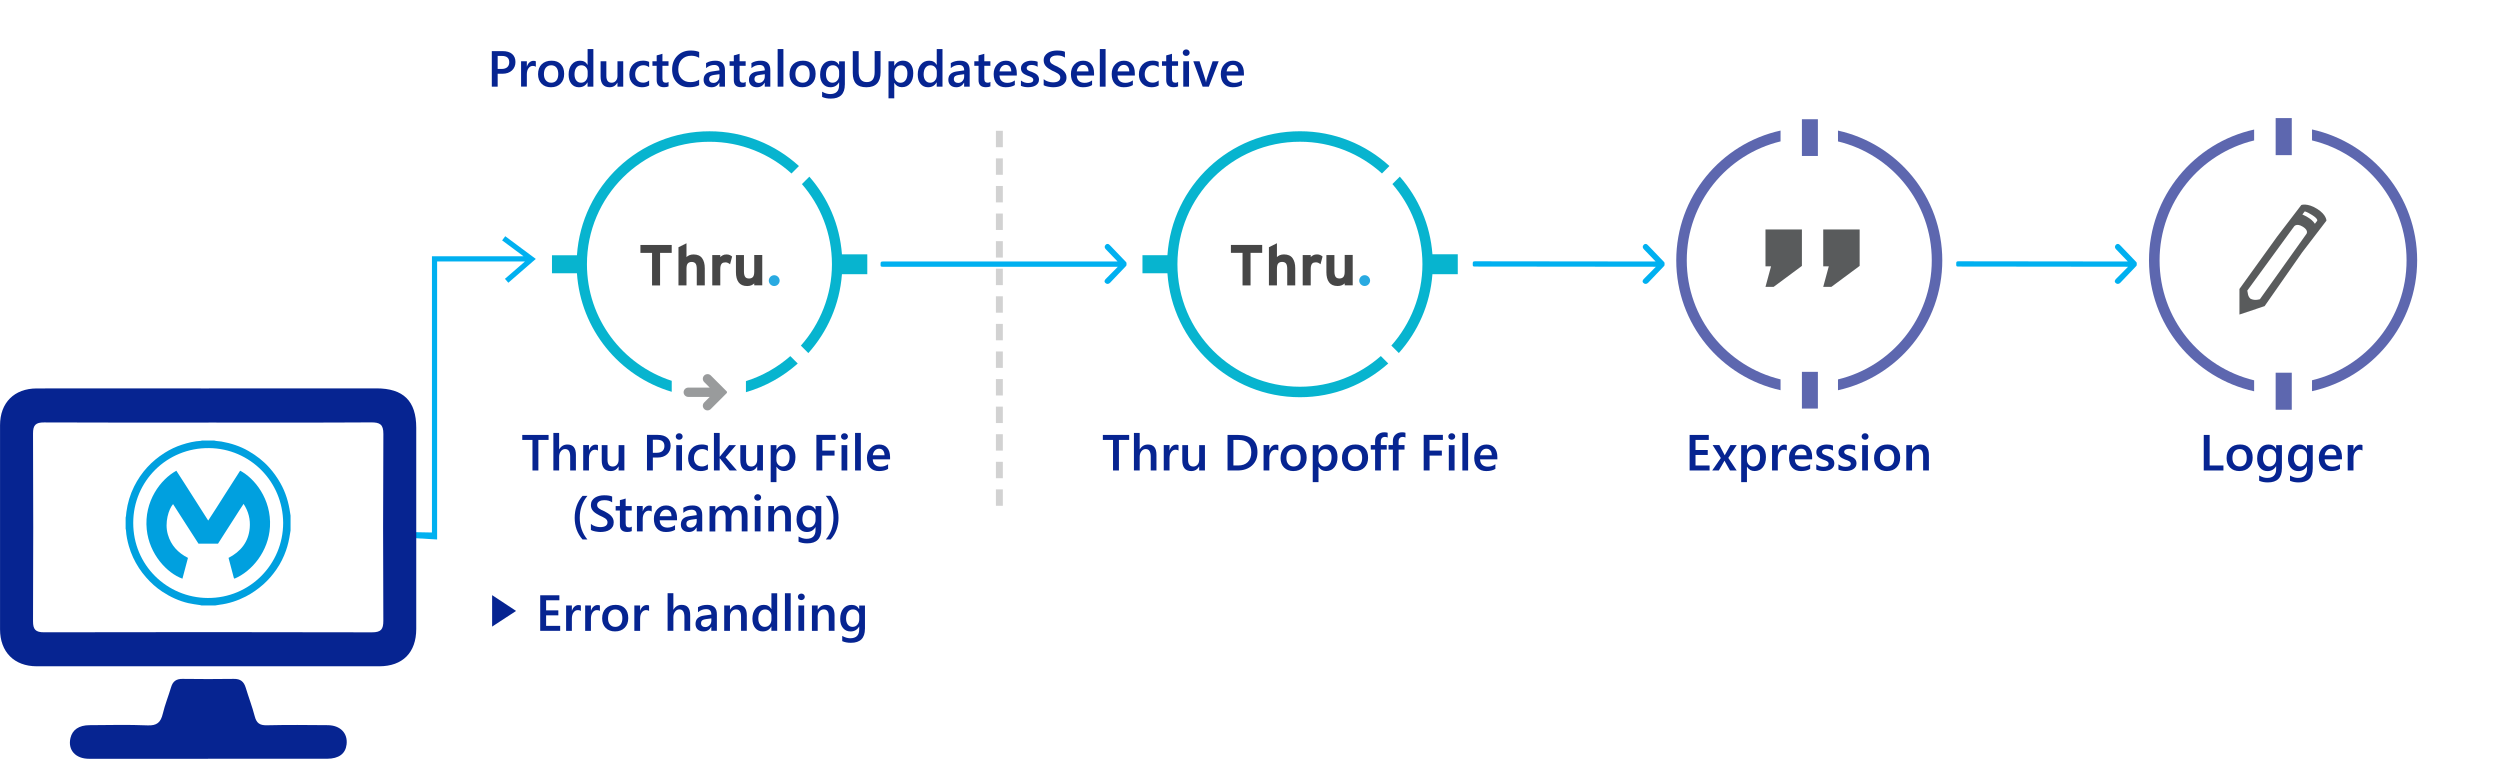 <?xml version="1.0" encoding="UTF-8"?><svg id="b" xmlns="http://www.w3.org/2000/svg" xmlns:xlink="http://www.w3.org/1999/xlink" viewBox="0 0 720 218.53"><defs><style>.n{fill:#999b9c;}.o{fill-rule:evenodd;}.o,.p{fill:#062491;}.q{fill:#5d67af;}.r,.s{fill:#fff;}.t{fill:none;}.u{fill:#29aae1;}.v{fill:#00a0df;}.s{filter:url(#e);}.w{fill:#464646;}.x{clip-path:url(#d);}.y{fill:#07b4cf;}.z{fill:#595b5c;}.aa{fill:#d2d2d2;}.ab{fill:#00b0f0;}</style><clipPath id="d"><rect class="t" x="129.33" y="0" width="590.67" height="202.98" rx="12.5" ry="12.5"/></clipPath><filter id="e" x="124.74" y="-4.98" width="598" height="210" filterUnits="userSpaceOnUse"><feOffset dx="2" dy="2"/><feGaussianBlur result="f" stdDeviation="3"/><feFlood flood-color="#000" flood-opacity=".3"/><feComposite in2="f" operator="in"/><feComposite in="SourceGraphic"/></filter></defs><g id="c"><g class="x"><rect class="s" x="132.33" y="3" width="578.67" height="190.98" rx="12" ry="12"/></g><polygon class="ab" points="145.51 68.03 144.61 69.23 150.78 73.81 124.4 73.81 124.4 153.36 111.98 153.12 111.47 154.53 125.89 155.37 125.89 75.31 151.17 75.31 145.42 80.3 146.4 81.43 154.31 74.57 145.51 68.03"/><path class="p" d="M59.91,218.53c-11.42,0-22.85.02-34.27,0-3.91,0-6.15-2.55-5.35-5.97.55-2.38,2.43-3.69,5.49-3.71,5.57-.03,11.15-.18,16.71.06,2.71.12,3.8-.87,4.39-3.34.62-2.61,1.64-5.12,2.41-7.7.5-1.68,1.52-2.37,3.28-2.35,4.92.06,9.85.08,14.77,0,1.92-.03,2.9.79,3.43,2.54.83,2.75,1.87,5.44,2.59,8.22.5,1.94,1.42,2.65,3.48,2.6,5.85-.14,11.7-.09,17.55-.03,3.64.04,5.8,2.32,5.43,5.53-.31,2.69-2.23,4.13-5.63,4.14-11.42.01-22.85,0-34.27,0h0Z"/><path class="p" d="M60.2,111.85c16.07,0,32.13,0,48.2,0,7.8,0,11.48,3.64,11.48,11.34,0,19.32,0,38.63,0,57.95,0,6.79-3.9,10.75-10.67,10.75-32.87.02-65.75.02-98.62,0-6.51,0-10.57-4.13-10.58-10.63-.01-19.59-.01-39.19,0-58.78,0-6.5,4.08-10.6,10.6-10.61,16.53-.03,33.06,0,49.59,0Z"/><path class="r" d="M60.05,121.7c-15.78,0-31.56.04-47.34-.04-2.44-.01-3.21.77-3.2,3.2.08,18.01.08,36.02,0,54.03-.01,2.41.73,3.22,3.19,3.21,31.47-.07,62.94-.07,94.41.01,2.62,0,3.3-.83,3.29-3.35-.09-17.92-.1-35.83.01-53.75.02-2.81-1-3.37-3.56-3.36-15.59.1-31.19.05-46.79.05h0Z"/><path class="v" d="M58.16,126.88h3.56c.17.04.34.09.51.11.51.06,1.02.09,1.53.17,2.76.49,5.4,1.33,7.84,2.75,2.24,1.3,4.26,2.85,5.98,4.79,1.22,1.36,2.26,2.84,3.16,4.42,1.52,2.67,2.38,5.54,2.81,8.56.04.27.09.54.13.81v4.28c-.05.29-.09.58-.14.86-.25,1.68-.61,3.34-1.18,4.95-.67,1.9-1.56,3.68-2.69,5.33-1.11,1.61-2.37,3.1-3.85,4.41-1.54,1.35-3.19,2.52-5.01,3.46-2.39,1.23-4.91,2.06-7.59,2.39-.43.05-.85.14-1.27.21h-3.92c-.13-.04-.26-.08-.39-.11-1.13-.18-2.28-.3-3.39-.56-2.71-.63-5.19-1.78-7.51-3.31-1.75-1.15-3.29-2.54-4.66-4.11-.74-.85-1.44-1.74-2.05-2.68-1.28-1.97-2.28-4.07-2.92-6.34-.42-1.49-.74-2.99-.83-4.54,0-.15-.07-.3-.1-.45v-3.21c.04-.15.09-.3.1-.45.05-.39.06-.79.12-1.18.35-2.57,1.07-5.02,2.23-7.34,2.03-4.06,4.98-7.29,8.82-9.7,1.55-.97,3.18-1.76,4.92-2.32,1.79-.58,3.61-1.02,5.5-1.12.09,0,.18-.06.27-.1"/><path class="r" d="M81.55,150.62c-.06-11.91-9.51-21.44-21.32-21.57-12.21-.13-21.84,9.55-21.86,21.51-.03,12.18,9.69,21.59,21.47,21.66,12.1.07,21.69-9.69,21.71-21.6"/><path class="v" d="M50.78,135.56c1.55,2.35,3.04,4.74,4.57,7.12,1.53,2.38,3.04,4.77,4.61,7.24,1.62-2.43,3.11-4.84,4.64-7.23,1.52-2.38,3.04-4.76,4.56-7.13,4.07,2.12,9.05,8.12,8.59,16.17-.4,6.99-5.14,12.8-10.23,14.93-.06-.08-.16-.17-.19-.27-.51-1.89-1-3.78-1.51-5.72,3.51-1.82,5.74-4.57,6.1-8.59.22-2.46-.33-4.78-1.77-6.96-.9,1.32-1.68,2.6-2.49,3.85-.81,1.27-1.62,2.53-2.44,3.8-.81,1.26-1.62,2.53-2.43,3.8h-5.63c-2.46-3.75-4.85-7.59-7.32-11.39-1.25,1.43-2.5,5.3-1.5,8.76.9,3.12,2.91,5.27,5.79,6.73-.54,2.03-1.06,4.01-1.59,5.99-4.4-1.57-9.56-7.01-10.28-14.19-.82-8.08,3.99-14.43,8.51-16.89"/><path class="p" d="M143.33,21.25v3.71h-1.69v-10.24h3.11c1.18,0,2.09.27,2.73.82s.97,1.32.97,2.31-.34,1.81-1.01,2.44-1.59.95-2.74.95h-1.36ZM143.33,16.12v3.74h1.1c.73,0,1.28-.17,1.66-.51.38-.34.57-.81.57-1.43,0-1.2-.7-1.81-2.1-1.81h-1.24Z"/><path class="p" d="M154.31,19.22c-.2-.16-.49-.24-.86-.24-.49,0-.9.22-1.23.66s-.49,1.04-.49,1.81v3.5h-1.66v-7.31h1.66v1.51h.03c.16-.51.41-.91.75-1.2s.71-.43,1.13-.43c.3,0,.53.05.68.14v1.57Z"/><path class="p" d="M158.67,25.13c-1.13,0-2.03-.34-2.7-1.02s-1.01-1.59-1.01-2.72c0-1.23.35-2.19,1.05-2.88.7-.69,1.65-1.03,2.84-1.03s2.03.34,2.67,1.01c.64.67.96,1.6.96,2.79s-.34,2.1-1.03,2.8c-.69.7-1.61,1.05-2.77,1.05ZM158.75,18.8c-.65,0-1.16.23-1.54.68-.38.45-.56,1.08-.56,1.87s.19,1.37.57,1.81c.38.44.89.66,1.53.66s1.15-.22,1.5-.65.53-1.05.53-1.85-.18-1.43-.53-1.86-.85-.66-1.5-.66Z"/><path class="p" d="M170.88,24.96h-1.66v-1.24h-.03c-.53.94-1.35,1.41-2.46,1.41-.9,0-1.62-.33-2.16-.98-.54-.65-.81-1.55-.81-2.67,0-1.21.3-2.18.9-2.91.6-.73,1.39-1.09,2.39-1.09s1.7.39,2.15,1.19h.03v-4.53h1.66v10.83ZM169.25,21.62v-.96c0-.52-.17-.96-.51-1.32-.34-.36-.77-.54-1.29-.54-.62,0-1.11.23-1.46.69s-.53,1.1-.53,1.92c0,.74.17,1.33.51,1.76.34.43.8.65,1.37.65s1.03-.21,1.38-.62.53-.94.53-1.57Z"/><path class="p" d="M179.49,24.96h-1.66v-1.16h-.03c-.48.89-1.23,1.33-2.24,1.33-1.73,0-2.59-1.04-2.59-3.11v-4.37h1.66v4.2c0,1.31.51,1.97,1.52,1.97.49,0,.89-.18,1.21-.54.32-.36.47-.84.47-1.42v-4.21h1.66v7.31Z"/><path class="p" d="M186.96,24.62c-.59.34-1.28.51-2.08.51-1.09,0-1.96-.34-2.63-1.02-.67-.68-1-1.56-1-2.64,0-1.2.36-2.17,1.07-2.9s1.68-1.1,2.87-1.1c.67,0,1.25.12,1.76.35v1.54c-.51-.38-1.05-.57-1.63-.57-.7,0-1.27.24-1.72.71-.45.47-.67,1.09-.67,1.86s.21,1.36.63,1.79c.42.44.99.66,1.7.66.6,0,1.16-.21,1.69-.63v1.44Z"/><path class="p" d="M192.53,24.88c-.32.16-.75.24-1.28.24-1.42,0-2.13-.68-2.13-2.04v-4.13h-1.22v-1.3h1.22v-1.69l1.66-.47v2.16h1.75v1.3h-1.75v3.66c0,.43.08.74.24.93.16.19.42.28.79.28.28,0,.52-.08.73-.24v1.31Z"/><path class="p" d="M201.36,24.53c-.77.4-1.73.6-2.88.6-1.49,0-2.68-.47-3.57-1.41-.9-.94-1.34-2.17-1.34-3.69,0-1.64.5-2.96,1.51-3.97,1.01-1.01,2.28-1.51,3.82-1.51.99,0,1.81.14,2.46.42v1.69c-.69-.41-1.45-.61-2.29-.61-1.11,0-2.01.36-2.7,1.06-.69.71-1.03,1.66-1.03,2.84s.32,2.03.96,2.7c.64.67,1.49,1,2.54,1,.97,0,1.8-.23,2.51-.69v1.57Z"/><path class="p" d="M208.8,24.96h-1.61v-1.14h-.03c-.5.88-1.24,1.31-2.22,1.31-.72,0-1.28-.2-1.69-.59-.41-.39-.61-.91-.61-1.55,0-1.38.8-2.18,2.39-2.41l2.17-.31c0-1.04-.5-1.56-1.49-1.56-.87,0-1.66.3-2.36.9v-1.45c.77-.46,1.66-.68,2.67-.68,1.85,0,2.77.91,2.77,2.73v4.76ZM207.2,21.37l-1.54.21c-.48.06-.83.18-1.07.35-.24.17-.36.47-.36.89,0,.31.11.56.33.76.22.2.52.3.89.3.5,0,.92-.18,1.25-.53.33-.35.5-.8.5-1.34v-.64Z"/><path class="p" d="M214.75,24.88c-.32.16-.75.24-1.28.24-1.42,0-2.13-.68-2.13-2.04v-4.13h-1.22v-1.3h1.22v-1.69l1.66-.47v2.16h1.75v1.3h-1.75v3.66c0,.43.08.74.24.93s.42.28.79.28c.28,0,.52-.08.73-.24v1.31Z"/><path class="p" d="M221.86,24.96h-1.61v-1.14h-.03c-.5.88-1.24,1.31-2.22,1.31-.72,0-1.28-.2-1.69-.59-.41-.39-.61-.91-.61-1.55,0-1.38.8-2.18,2.39-2.41l2.17-.31c0-1.04-.5-1.56-1.49-1.56-.87,0-1.66.3-2.36.9v-1.45c.77-.46,1.66-.68,2.67-.68,1.85,0,2.77.91,2.77,2.73v4.76ZM220.26,21.37l-1.54.21c-.48.06-.83.18-1.07.35-.24.17-.36.47-.36.89,0,.31.11.56.33.76.22.2.52.3.89.3.5,0,.92-.18,1.25-.53.33-.35.5-.8.5-1.34v-.64Z"/><path class="p" d="M225.62,24.96h-1.66v-10.83h1.66v10.83Z"/><path class="p" d="M231.09,25.13c-1.13,0-2.03-.34-2.7-1.02-.67-.68-1.01-1.59-1.01-2.72,0-1.23.35-2.19,1.05-2.88.7-.69,1.65-1.03,2.84-1.03s2.03.34,2.67,1.01c.64.67.96,1.6.96,2.79s-.34,2.1-1.03,2.8c-.69.7-1.61,1.05-2.77,1.05ZM231.17,18.8c-.65,0-1.16.23-1.54.68-.38.45-.56,1.08-.56,1.87s.19,1.37.57,1.81.89.66,1.53.66,1.15-.22,1.5-.65c.35-.43.52-1.05.52-1.85s-.17-1.43-.52-1.86c-.35-.44-.85-.66-1.5-.66Z"/><path class="p" d="M243.31,24.37c0,2.68-1.35,4.03-4.05,4.03-.95,0-1.78-.16-2.49-.48v-1.51c.8.46,1.56.68,2.28.68,1.74,0,2.61-.85,2.61-2.56v-.8h-.03c-.55.93-1.37,1.4-2.47,1.4-.89,0-1.61-.33-2.15-.97-.55-.65-.82-1.52-.82-2.62,0-1.24.29-2.23.88-2.96s1.39-1.1,2.41-1.1c.97,0,1.68.39,2.15,1.19h.03v-1.01h1.66v6.73ZM241.67,21.61v-.95c0-.51-.17-.95-.51-1.32s-.77-.55-1.28-.55c-.63,0-1.12.23-1.47.7-.36.46-.53,1.11-.53,1.95,0,.72.17,1.29.51,1.73.34.43.79.65,1.35.65s1.03-.21,1.39-.62c.36-.41.54-.94.54-1.58Z"/><path class="p" d="M253.6,20.82c0,2.88-1.36,4.31-4.09,4.31s-3.91-1.38-3.91-4.15v-6.26h1.7v5.91c0,2.01.78,3.01,2.34,3.01s2.26-.97,2.26-2.91v-6.02h1.7v6.1Z"/><path class="p" d="M257.58,23.88h-.03v4.44h-1.66v-10.68h1.66v1.29h.03c.57-.97,1.39-1.46,2.49-1.46.93,0,1.65.33,2.17.98.52.65.78,1.53.78,2.63,0,1.22-.29,2.19-.88,2.93s-1.39,1.1-2.4,1.1c-.93,0-1.65-.41-2.16-1.23ZM257.54,21v.91c0,.53.17.99.51,1.36.34.37.77.56,1.3.56.61,0,1.1-.24,1.45-.72.35-.48.53-1.15.53-2,0-.72-.16-1.28-.49-1.69-.33-.41-.77-.61-1.32-.61-.59,0-1.06.21-1.42.63s-.54.94-.54,1.57Z"/><path class="p" d="M271.43,24.96h-1.66v-1.24h-.03c-.53.94-1.35,1.41-2.46,1.41-.9,0-1.62-.33-2.16-.98-.54-.65-.81-1.55-.81-2.67,0-1.21.3-2.18.9-2.91.6-.73,1.39-1.09,2.39-1.09s1.7.39,2.15,1.19h.03v-4.53h1.66v10.83ZM269.8,21.62v-.96c0-.52-.17-.96-.51-1.32-.34-.36-.77-.54-1.29-.54-.62,0-1.11.23-1.46.69-.36.46-.53,1.1-.53,1.92,0,.74.17,1.33.51,1.76.34.43.8.65,1.37.65s1.03-.21,1.38-.62.53-.94.53-1.57Z"/><path class="p" d="M279.28,24.96h-1.61v-1.14h-.03c-.5.88-1.24,1.31-2.22,1.31-.72,0-1.28-.2-1.69-.59-.41-.39-.61-.91-.61-1.55,0-1.38.8-2.18,2.39-2.41l2.17-.31c0-1.04-.5-1.56-1.49-1.56-.87,0-1.66.3-2.36.9v-1.45c.77-.46,1.66-.68,2.67-.68,1.85,0,2.77.91,2.77,2.73v4.76ZM277.68,21.37l-1.54.21c-.48.06-.83.18-1.07.35-.24.17-.36.47-.36.89,0,.31.11.56.33.76.22.2.52.3.89.3.5,0,.92-.18,1.25-.53.33-.35.5-.8.5-1.34v-.64Z"/><path class="p" d="M285.23,24.88c-.32.16-.75.24-1.28.24-1.42,0-2.13-.68-2.13-2.04v-4.13h-1.22v-1.3h1.22v-1.69l1.66-.47v2.16h1.75v1.3h-1.75v3.66c0,.43.08.74.24.93s.42.28.79.28c.28,0,.52-.08.73-.24v1.31Z"/><path class="p" d="M292.84,21.75h-4.98c.02.68.23,1.2.62,1.56s.94.55,1.64.55c.78,0,1.5-.23,2.15-.7v1.34c-.67.42-1.55.63-2.64.63s-1.92-.33-2.53-1c-.61-.66-.92-1.6-.92-2.8,0-1.14.34-2.07,1.01-2.78.67-.72,1.51-1.07,2.51-1.07s1.77.32,2.32.96c.55.64.82,1.54.82,2.68v.64ZM291.24,20.58c0-.6-.15-1.06-.42-1.39s-.66-.5-1.14-.5-.88.17-1.21.52-.53.8-.61,1.36h3.38Z"/><path class="p" d="M294.03,24.73v-1.54c.62.47,1.3.71,2.05.71,1,0,1.5-.3,1.5-.89,0-.17-.04-.31-.13-.43-.09-.12-.2-.22-.35-.31-.15-.09-.32-.17-.51-.24s-.42-.15-.66-.24c-.3-.12-.57-.24-.81-.38-.24-.13-.44-.28-.6-.45-.16-.17-.28-.36-.36-.57-.08-.21-.12-.46-.12-.75,0-.35.08-.66.25-.93s.39-.5.67-.68c.28-.18.6-.32.96-.41.36-.09.73-.14,1.11-.14.68,0,1.28.1,1.81.31v1.45c-.52-.35-1.11-.53-1.77-.53-.21,0-.4.02-.57.06-.17.04-.31.1-.43.18-.12.08-.21.17-.28.27s-.1.22-.1.35c0,.16.03.29.1.4s.17.21.3.29c.13.08.29.16.47.23.18.07.39.14.63.22.32.13.6.26.85.39.25.13.46.28.64.45.18.17.31.36.41.59s.14.48.14.79c0,.37-.09.7-.26.97-.17.28-.4.51-.69.69-.28.18-.62.32-.99.4s-.77.13-1.18.13c-.8,0-1.49-.13-2.08-.4Z"/><path class="p" d="M300.58,24.55v-1.75c.16.14.34.27.56.39s.45.21.69.29c.24.08.48.14.73.18.24.04.47.06.67.06.71,0,1.25-.12,1.6-.36s.53-.58.53-1.04c0-.24-.06-.45-.18-.63-.12-.18-.28-.34-.49-.49-.21-.15-.46-.29-.74-.42-.28-.14-.59-.28-.91-.43-.35-.19-.67-.37-.97-.56-.3-.19-.56-.4-.78-.63s-.4-.49-.52-.78c-.13-.29-.19-.63-.19-1.02,0-.48.11-.9.33-1.25.22-.35.5-.65.86-.88.35-.23.76-.4,1.21-.51.45-.11.91-.17,1.38-.17,1.07,0,1.85.12,2.34.36v1.68c-.58-.42-1.33-.63-2.24-.63-.25,0-.5.02-.75.07-.25.05-.47.13-.67.24s-.36.25-.48.42c-.12.17-.19.38-.19.62,0,.23.05.43.14.59s.23.32.42.46c.18.14.41.27.67.4.26.13.57.27.92.42.36.19.69.38,1.01.59.32.21.6.43.84.68.24.25.43.52.57.83.14.3.21.65.21,1.03,0,.52-.11.96-.32,1.31-.21.36-.49.65-.85.87-.35.22-.76.39-1.22.49-.46.1-.95.15-1.46.15-.17,0-.38-.01-.63-.04-.25-.03-.51-.06-.77-.11-.26-.05-.51-.11-.74-.18s-.42-.15-.56-.24Z"/><path class="p" d="M315.09,21.75h-4.98c.02.68.23,1.2.62,1.56s.94.55,1.64.55c.78,0,1.5-.23,2.15-.7v1.34c-.67.42-1.55.63-2.64.63s-1.92-.33-2.53-1c-.61-.66-.92-1.6-.92-2.8,0-1.14.34-2.07,1.01-2.78.67-.72,1.51-1.07,2.51-1.07s1.77.32,2.32.96c.55.64.82,1.54.82,2.68v.64ZM313.49,20.58c0-.6-.15-1.06-.42-1.39s-.66-.5-1.14-.5-.88.17-1.21.52-.53.8-.61,1.36h3.38Z"/><path class="p" d="M318.41,24.96h-1.66v-10.83h1.66v10.83Z"/><path class="p" d="M326.83,21.75h-4.98c.02.68.23,1.2.62,1.56s.94.55,1.64.55c.78,0,1.5-.23,2.15-.7v1.34c-.67.42-1.55.63-2.64.63s-1.92-.33-2.53-1c-.61-.66-.92-1.6-.92-2.8,0-1.14.34-2.07,1.01-2.78.67-.72,1.51-1.07,2.51-1.07s1.77.32,2.32.96c.55.64.82,1.54.82,2.68v.64ZM325.23,20.58c0-.6-.15-1.06-.42-1.39s-.66-.5-1.14-.5-.88.17-1.21.52-.53.8-.61,1.36h3.38Z"/><path class="p" d="M333.71,24.62c-.59.34-1.28.51-2.08.51-1.09,0-1.96-.34-2.63-1.02-.67-.68-1-1.56-1-2.64,0-1.2.36-2.17,1.07-2.9s1.67-1.1,2.87-1.1c.67,0,1.25.12,1.76.35v1.54c-.51-.38-1.05-.57-1.63-.57-.7,0-1.27.24-1.72.71-.45.47-.67,1.09-.67,1.86s.21,1.36.63,1.79c.42.44.99.66,1.7.66.59,0,1.16-.21,1.69-.63v1.44Z"/><path class="p" d="M339.28,24.88c-.32.16-.75.24-1.28.24-1.42,0-2.13-.68-2.13-2.04v-4.13h-1.22v-1.3h1.22v-1.69l1.66-.47v2.16h1.75v1.3h-1.75v3.66c0,.43.08.74.24.93s.42.28.79.28c.28,0,.52-.08.73-.24v1.31Z"/><path class="p" d="M341.62,16.11c-.27,0-.5-.09-.7-.26-.19-.18-.29-.4-.29-.67s.1-.5.29-.68c.19-.18.42-.27.7-.27s.52.09.71.27c.19.18.29.41.29.68,0,.26-.1.48-.29.66-.2.18-.43.27-.71.27ZM342.44,24.96h-1.66v-7.31h1.66v7.31Z"/><path class="p" d="M350.98,17.65l-2.83,7.31h-1.79l-2.69-7.31h1.8l1.62,5.11c.12.38.2.7.23.98h.02c.04-.35.11-.67.2-.96l1.7-5.14h1.74Z"/><path class="p" d="M358.25,21.75h-4.98c.02.68.23,1.2.62,1.56s.94.55,1.64.55c.78,0,1.5-.23,2.15-.7v1.34c-.67.42-1.55.63-2.64.63s-1.92-.33-2.53-1c-.61-.66-.92-1.6-.92-2.8,0-1.14.34-2.07,1.01-2.78.67-.72,1.51-1.07,2.51-1.07s1.77.32,2.32.96c.55.64.82,1.54.82,2.68v.64ZM356.65,20.58c0-.6-.15-1.06-.42-1.39s-.66-.5-1.14-.5-.88.17-1.21.52-.53.8-.61,1.36h3.38Z"/><path class="p" d="M157.99,126.7h-2.94v8.8h-1.7v-8.8h-2.94v-1.44h7.58v1.44Z"/><path class="p" d="M165.87,135.5h-1.66v-4c0-1.45-.48-2.17-1.45-2.17-.48,0-.9.21-1.23.63-.33.42-.5.96-.5,1.61v3.93h-1.66v-10.82h1.66v4.73h.03c.55-.92,1.34-1.39,2.37-1.39,1.62,0,2.43.99,2.43,2.98v4.51Z"/><path class="p" d="M172.2,129.76c-.2-.16-.49-.24-.86-.24-.49,0-.9.22-1.23.66s-.49,1.04-.49,1.81v3.5h-1.66v-7.31h1.66v1.51h.03c.16-.51.41-.92.75-1.2.34-.29.71-.43,1.13-.43.3,0,.53.04.68.14v1.57Z"/><path class="p" d="M179.82,135.5h-1.66v-1.16h-.03c-.48.89-1.23,1.33-2.24,1.33-1.73,0-2.59-1.04-2.59-3.11v-4.37h1.66v4.2c0,1.31.51,1.97,1.52,1.97.49,0,.89-.18,1.21-.54.32-.36.47-.84.47-1.42v-4.2h1.66v7.31Z"/><path class="p" d="M188.02,131.78v3.71h-1.69v-10.24h3.11c1.18,0,2.09.27,2.73.82.65.55.97,1.32.97,2.31s-.34,1.81-1.01,2.44c-.68.63-1.59.95-2.74.95h-1.36ZM188.02,126.66v3.74h1.1c.73,0,1.28-.17,1.66-.51.38-.34.57-.81.57-1.43,0-1.2-.7-1.81-2.1-1.81h-1.23Z"/><path class="p" d="M195.6,126.65c-.27,0-.5-.09-.7-.26-.19-.18-.29-.4-.29-.67s.1-.5.29-.68c.19-.18.42-.27.7-.27s.52.09.71.27c.19.18.29.41.29.68,0,.26-.1.48-.29.66-.2.18-.43.27-.71.27ZM196.42,135.5h-1.66v-7.31h1.66v7.31Z"/><path class="p" d="M203.89,135.16c-.59.34-1.28.51-2.08.51-1.09,0-1.96-.34-2.63-1.02-.67-.68-1-1.56-1-2.64,0-1.2.36-2.17,1.07-2.9s1.67-1.1,2.87-1.1c.67,0,1.25.12,1.76.35v1.54c-.51-.38-1.05-.57-1.63-.57-.7,0-1.27.24-1.72.71-.45.47-.67,1.09-.67,1.86s.21,1.35.63,1.79.99.66,1.7.66c.59,0,1.16-.21,1.69-.64v1.44Z"/><path class="p" d="M212.24,135.5h-2.1l-2.84-3.51h-.03v3.51h-1.66v-10.82h1.66v6.86h.03l2.69-3.35h1.99l-3.02,3.53,3.28,3.78Z"/><path class="p" d="M219.73,135.5h-1.66v-1.16h-.03c-.48.89-1.23,1.33-2.24,1.33-1.73,0-2.59-1.04-2.59-3.11v-4.37h1.66v4.2c0,1.31.51,1.97,1.52,1.97.49,0,.89-.18,1.21-.54s.47-.84.47-1.42v-4.2h1.66v7.31Z"/><path class="p" d="M223.65,134.42h-.03v4.44h-1.66v-10.67h1.66v1.29h.03c.57-.97,1.39-1.46,2.49-1.46.93,0,1.65.33,2.17.98.52.65.78,1.53.78,2.63,0,1.22-.29,2.19-.88,2.93s-1.39,1.1-2.4,1.1c-.93,0-1.65-.41-2.16-1.23ZM223.6,131.53v.91c0,.53.17.99.51,1.36.34.37.77.56,1.3.56.61,0,1.1-.24,1.45-.72.35-.48.53-1.15.53-2,0-.72-.16-1.28-.49-1.69-.33-.41-.77-.61-1.32-.61-.59,0-1.06.21-1.42.63s-.54.94-.54,1.57Z"/><path class="p" d="M240.65,126.7h-3.83v3.08h3.53v1.43h-3.53v4.28h-1.7v-10.24h5.53v1.44Z"/><path class="p" d="M243.2,126.65c-.27,0-.5-.09-.7-.26-.19-.18-.29-.4-.29-.67s.1-.5.29-.68c.19-.18.42-.27.7-.27s.52.09.71.27c.19.18.29.41.29.68,0,.26-.1.48-.29.66-.2.18-.43.27-.71.27ZM244.02,135.5h-1.66v-7.31h1.66v7.31Z"/><path class="p" d="M247.92,135.5h-1.66v-10.82h1.66v10.82Z"/><path class="p" d="M256.34,132.29h-4.98c.02.68.23,1.2.62,1.56.4.37.94.55,1.64.55.78,0,1.5-.23,2.15-.7v1.34c-.67.42-1.55.63-2.64.63s-1.92-.33-2.53-1c-.61-.66-.92-1.6-.92-2.8,0-1.14.34-2.07,1.01-2.78.67-.72,1.51-1.07,2.51-1.07s1.77.32,2.32.96.82,1.54.82,2.68v.64ZM254.74,131.12c0-.59-.15-1.06-.42-1.39s-.66-.5-1.14-.5-.88.17-1.21.52c-.33.35-.53.8-.61,1.36h3.38Z"/><path class="p" d="M169.17,155.37h-1.4c-1.5-1.69-2.26-3.76-2.26-6.23s.75-4.59,2.26-6.33h1.41c-1.48,1.81-2.21,3.92-2.21,6.32s.74,4.47,2.21,6.25Z"/><path class="p" d="M170.18,152.64v-1.75c.16.14.34.27.56.39s.45.21.69.29c.24.08.49.14.73.18.24.04.47.06.67.06.71,0,1.25-.12,1.6-.36s.53-.58.53-1.04c0-.24-.06-.45-.18-.63-.12-.18-.28-.34-.49-.49-.21-.15-.46-.29-.74-.42-.28-.14-.59-.28-.91-.43-.35-.19-.67-.37-.97-.56-.3-.19-.56-.4-.78-.63-.22-.23-.4-.49-.52-.78-.13-.29-.19-.63-.19-1.02,0-.48.11-.9.32-1.25.22-.35.5-.65.86-.88.36-.23.76-.4,1.21-.51.45-.11.91-.17,1.39-.17,1.07,0,1.85.12,2.34.36v1.68c-.58-.42-1.33-.63-2.24-.63-.25,0-.5.02-.75.07-.25.05-.47.13-.67.24-.2.11-.36.25-.48.42-.12.17-.19.38-.19.62,0,.23.05.43.14.59s.23.32.42.46c.18.14.41.27.67.4.26.13.57.27.92.42.36.19.69.38,1.01.59.32.21.59.43.84.68.24.25.43.52.57.83.14.3.21.65.21,1.03,0,.52-.1.96-.31,1.31-.21.36-.49.65-.85.87-.36.22-.76.39-1.22.49-.46.1-.95.15-1.46.15-.17,0-.38-.01-.63-.04-.25-.03-.51-.06-.77-.11-.26-.05-.51-.11-.74-.18s-.42-.15-.56-.24Z"/><path class="p" d="M181.94,152.97c-.32.16-.75.24-1.28.24-1.42,0-2.13-.68-2.13-2.04v-4.13h-1.22v-1.3h1.22v-1.69l1.66-.47v2.16h1.75v1.3h-1.75v3.66c0,.43.08.74.24.93s.42.28.79.28c.28,0,.52-.08.73-.24v1.31Z"/><path class="p" d="M187.68,147.31c-.2-.16-.49-.24-.86-.24-.49,0-.9.22-1.23.66s-.49,1.04-.49,1.81v3.5h-1.66v-7.31h1.66v1.51h.03c.16-.51.41-.91.75-1.2.34-.29.71-.43,1.12-.43.3,0,.53.05.69.14v1.57Z"/><path class="p" d="M194.98,149.84h-4.98c.02.68.23,1.2.62,1.56s.94.55,1.64.55c.78,0,1.5-.23,2.15-.7v1.34c-.67.42-1.55.63-2.64.63s-1.92-.33-2.53-1c-.61-.66-.92-1.6-.92-2.8,0-1.14.34-2.07,1.01-2.78.67-.72,1.51-1.07,2.51-1.07s1.77.32,2.32.96c.55.64.82,1.54.82,2.68v.64ZM193.39,148.67c0-.6-.15-1.06-.42-1.39s-.66-.5-1.14-.5-.88.17-1.21.52-.53.8-.61,1.36h3.38Z"/><path class="p" d="M202.25,153.05h-1.61v-1.14h-.03c-.5.88-1.24,1.31-2.22,1.31-.72,0-1.28-.2-1.69-.59-.41-.39-.61-.91-.61-1.55,0-1.38.8-2.18,2.39-2.41l2.17-.31c0-1.04-.5-1.56-1.49-1.56-.87,0-1.66.3-2.36.9v-1.45c.77-.46,1.66-.68,2.67-.68,1.85,0,2.77.91,2.77,2.73v4.76ZM200.65,149.45l-1.54.21c-.48.06-.83.18-1.07.35-.24.17-.36.47-.36.89,0,.31.11.56.33.76.22.2.52.3.89.3.5,0,.92-.18,1.25-.53.33-.35.5-.8.5-1.34v-.64Z"/><path class="p" d="M215.28,153.05h-1.66v-3.98c0-.77-.11-1.32-.33-1.66s-.58-.51-1.1-.51c-.43,0-.8.22-1.1.65-.3.43-.45.95-.45,1.56v3.96h-1.66v-4.12c0-1.36-.48-2.04-1.44-2.04-.45,0-.81.2-1.1.61-.29.41-.43.94-.43,1.59v3.96h-1.66v-7.31h1.66v1.16h.03c.53-.89,1.3-1.33,2.31-1.33.51,0,.95.14,1.32.42.38.28.64.64.78,1.1.54-1.01,1.35-1.51,2.43-1.51,1.61,0,2.41.99,2.41,2.98v4.51Z"/><path class="p" d="M218.21,144.2c-.27,0-.5-.09-.7-.26-.19-.18-.29-.4-.29-.67s.1-.5.29-.68c.19-.18.42-.27.7-.27s.52.09.71.27c.19.18.29.41.29.68,0,.26-.1.48-.29.66-.2.18-.43.27-.71.27ZM219.03,153.05h-1.66v-7.31h1.66v7.31Z"/><path class="p" d="M227.78,153.05h-1.66v-4.12c0-1.37-.48-2.05-1.45-2.05-.51,0-.92.19-1.25.57-.33.38-.49.85-.49,1.43v4.17h-1.66v-7.31h1.66v1.21h.03c.55-.92,1.34-1.38,2.37-1.38.79,0,1.4.26,1.82.77.42.52.63,1.26.63,2.24v4.47Z"/><path class="p" d="M236.52,152.46c0,2.68-1.35,4.03-4.05,4.03-.95,0-1.78-.16-2.49-.48v-1.51c.8.46,1.56.68,2.28.68,1.74,0,2.61-.85,2.61-2.56v-.8h-.03c-.55.93-1.37,1.4-2.47,1.4-.89,0-1.61-.33-2.15-.97-.55-.65-.82-1.52-.82-2.62,0-1.24.29-2.23.88-2.96s1.39-1.1,2.41-1.1c.97,0,1.68.39,2.15,1.19h.03v-1.01h1.66v6.73ZM234.88,149.7v-.95c0-.51-.17-.95-.51-1.32s-.77-.55-1.28-.55c-.63,0-1.12.23-1.47.7-.36.46-.53,1.11-.53,1.95,0,.72.17,1.29.51,1.73.34.43.79.65,1.35.65s1.03-.21,1.39-.62c.36-.41.54-.94.54-1.58Z"/><path class="p" d="M239.23,155.37h-1.4c1.48-1.78,2.21-3.86,2.21-6.25s-.74-4.51-2.22-6.32h1.41c1.51,1.74,2.26,3.85,2.26,6.33s-.76,4.55-2.27,6.23Z"/><path class="p" d="M325.19,126.7h-2.94v8.8h-1.7v-8.8h-2.93v-1.44h7.58v1.44Z"/><path class="p" d="M333.07,135.5h-1.66v-4c0-1.45-.48-2.17-1.45-2.17-.48,0-.9.21-1.23.63-.33.42-.5.96-.5,1.61v3.93h-1.66v-10.82h1.66v4.73h.03c.55-.92,1.34-1.39,2.37-1.39,1.62,0,2.43.99,2.43,2.98v4.51Z"/><path class="p" d="M339.4,129.76c-.2-.16-.49-.24-.86-.24-.49,0-.9.22-1.23.66s-.49,1.04-.49,1.81v3.5h-1.66v-7.31h1.66v1.51h.03c.16-.51.41-.92.75-1.2.34-.29.71-.43,1.12-.43.3,0,.53.04.69.14v1.57Z"/><path class="p" d="M347.02,135.5h-1.66v-1.16h-.03c-.48.89-1.23,1.33-2.24,1.33-1.73,0-2.59-1.04-2.59-3.11v-4.37h1.66v4.2c0,1.31.51,1.97,1.52,1.97.49,0,.89-.18,1.21-.54s.47-.84.47-1.42v-4.2h1.66v7.31Z"/><path class="p" d="M353.53,135.5v-10.24h2.96c3.77,0,5.66,1.66,5.66,4.99,0,1.58-.52,2.85-1.57,3.81-1.05.96-2.45,1.44-4.21,1.44h-2.83ZM355.22,126.7v7.36h1.36c1.19,0,2.12-.33,2.79-.99s1-1.59,1-2.78c0-2.39-1.24-3.59-3.72-3.59h-1.42Z"/><path class="p" d="M368.15,129.76c-.2-.16-.49-.24-.86-.24-.49,0-.9.22-1.23.66s-.49,1.04-.49,1.81v3.5h-1.66v-7.31h1.66v1.51h.03c.16-.51.41-.92.75-1.2.34-.29.71-.43,1.12-.43.3,0,.53.04.69.14v1.57Z"/><path class="p" d="M372.51,135.67c-1.13,0-2.03-.34-2.7-1.02-.67-.68-1.01-1.59-1.01-2.72,0-1.23.35-2.19,1.05-2.88.7-.69,1.65-1.04,2.84-1.04s2.03.34,2.67,1.01c.64.67.96,1.6.96,2.79s-.34,2.1-1.03,2.8c-.69.7-1.61,1.05-2.77,1.05ZM372.58,129.33c-.65,0-1.16.23-1.54.68-.38.45-.56,1.07-.56,1.87s.19,1.37.57,1.81.89.66,1.53.66,1.15-.22,1.5-.65c.35-.43.52-1.05.52-1.85s-.17-1.43-.52-1.86c-.35-.44-.85-.66-1.5-.66Z"/><path class="p" d="M379.76,134.42h-.03v4.44h-1.66v-10.67h1.66v1.29h.03c.57-.97,1.39-1.46,2.49-1.46.93,0,1.65.33,2.17.98.52.65.78,1.53.78,2.63,0,1.22-.29,2.19-.88,2.93s-1.39,1.1-2.4,1.1c-.93,0-1.65-.41-2.16-1.23ZM379.71,131.53v.91c0,.53.17.99.51,1.36.34.37.77.56,1.3.56.61,0,1.1-.24,1.45-.72.35-.48.53-1.15.53-2,0-.72-.16-1.28-.49-1.69-.33-.41-.77-.61-1.32-.61-.59,0-1.06.21-1.42.63s-.54.94-.54,1.57Z"/><path class="p" d="M390.2,135.67c-1.13,0-2.03-.34-2.7-1.02-.67-.68-1.01-1.59-1.01-2.72,0-1.23.35-2.19,1.05-2.88.7-.69,1.65-1.04,2.84-1.04s2.03.34,2.67,1.01c.64.67.96,1.6.96,2.79s-.34,2.1-1.03,2.8c-.69.7-1.61,1.05-2.77,1.05ZM390.28,129.33c-.65,0-1.16.23-1.54.68-.38.45-.56,1.07-.56,1.87s.19,1.37.57,1.81.89.66,1.53.66,1.15-.22,1.5-.65c.35-.43.52-1.05.52-1.85s-.17-1.43-.52-1.86c-.35-.44-.85-.66-1.5-.66Z"/><path class="p" d="M399.65,126.02c-.22-.13-.48-.19-.76-.19-.8,0-1.21.45-1.21,1.36v.99h1.7v1.3h-1.69v6.01h-1.66v-6.01h-1.25v-1.3h1.25v-1.19c0-.77.25-1.38.76-1.82.51-.44,1.14-.67,1.89-.67.41,0,.73.04.97.14v1.38Z"/><path class="p" d="M404.77,126.02c-.22-.13-.48-.19-.76-.19-.8,0-1.21.45-1.21,1.36v.99h1.7v1.3h-1.69v6.01h-1.66v-6.01h-1.25v-1.3h1.25v-1.19c0-.77.25-1.38.76-1.82.51-.44,1.14-.67,1.89-.67.41,0,.73.04.97.14v1.38Z"/><path class="p" d="M415.55,126.7h-3.83v3.08h3.53v1.43h-3.53v4.28h-1.7v-10.24h5.53v1.44Z"/><path class="p" d="M418.1,126.65c-.27,0-.5-.09-.7-.26-.19-.18-.29-.4-.29-.67s.1-.5.29-.68c.19-.18.42-.27.7-.27s.52.09.71.27c.19.18.29.41.29.68,0,.26-.1.48-.29.66-.2.18-.43.27-.71.27ZM418.92,135.5h-1.66v-7.31h1.66v7.31Z"/><path class="p" d="M422.82,135.5h-1.66v-10.82h1.66v10.82Z"/><path class="p" d="M431.24,132.29h-4.98c.02.68.23,1.2.62,1.56.4.37.94.55,1.64.55.78,0,1.5-.23,2.15-.7v1.34c-.67.42-1.55.63-2.64.63s-1.92-.33-2.53-1c-.61-.66-.92-1.6-.92-2.8,0-1.14.34-2.07,1.01-2.78.67-.72,1.51-1.07,2.51-1.07s1.77.32,2.32.96.82,1.54.82,2.68v.64ZM429.64,131.12c0-.59-.15-1.06-.42-1.39s-.66-.5-1.14-.5-.88.17-1.21.52c-.33.35-.53.8-.61,1.36h3.38Z"/><path class="p" d="M492.36,135.5h-5.75v-10.24h5.52v1.44h-3.82v2.9h3.52v1.43h-3.52v3.03h4.05v1.43Z"/><path class="p" d="M500.18,128.18l-2.43,3.7,2.41,3.61h-1.92l-1.29-2.26c-.08-.14-.18-.32-.28-.53h-.03s-.12.22-.3.53l-1.31,2.26h-1.91l2.48-3.58-2.36-3.73h1.93l1.26,2.38c.09.18.19.36.28.54h.02l1.64-2.92h1.81Z"/><path class="p" d="M503.15,134.42h-.03v4.44h-1.66v-10.67h1.66v1.29h.03c.57-.97,1.39-1.46,2.49-1.46.93,0,1.65.33,2.17.98.52.65.78,1.53.78,2.63,0,1.22-.29,2.19-.88,2.93s-1.39,1.1-2.4,1.1c-.93,0-1.65-.41-2.16-1.23ZM503.11,131.53v.91c0,.53.17.99.51,1.36.34.37.77.56,1.3.56.61,0,1.1-.24,1.45-.72.35-.48.53-1.15.53-2,0-.72-.16-1.28-.49-1.69-.33-.41-.77-.61-1.32-.61-.59,0-1.06.21-1.42.63s-.54.94-.54,1.57Z"/><path class="p" d="M514.59,129.76c-.2-.16-.49-.24-.86-.24-.49,0-.9.22-1.23.66s-.49,1.04-.49,1.81v3.5h-1.66v-7.31h1.66v1.51h.03c.16-.51.41-.92.75-1.2.34-.29.71-.43,1.12-.43.3,0,.53.04.69.14v1.57Z"/><path class="p" d="M521.9,132.29h-4.98c.02.68.23,1.2.62,1.56.4.37.94.55,1.64.55.78,0,1.5-.23,2.15-.7v1.34c-.67.42-1.55.63-2.64.63s-1.92-.33-2.53-1c-.61-.66-.92-1.6-.92-2.8,0-1.14.34-2.07,1.01-2.78.67-.72,1.51-1.07,2.51-1.07s1.77.32,2.32.96.82,1.54.82,2.68v.64ZM520.3,131.12c0-.59-.15-1.06-.42-1.39s-.66-.5-1.14-.5-.88.17-1.21.52c-.33.35-.53.8-.61,1.36h3.38Z"/><path class="p" d="M523.09,135.27v-1.54c.62.47,1.3.71,2.05.71,1,0,1.5-.3,1.5-.89,0-.17-.04-.31-.13-.42s-.2-.22-.35-.31-.32-.17-.51-.24-.42-.15-.66-.24c-.3-.12-.57-.24-.81-.38-.24-.13-.44-.28-.6-.45-.16-.17-.28-.36-.36-.58-.08-.21-.12-.46-.12-.75,0-.35.08-.66.25-.93.17-.27.39-.5.67-.68.28-.18.6-.32.96-.41.36-.09.73-.14,1.11-.14.68,0,1.28.1,1.81.31v1.45c-.52-.35-1.11-.53-1.77-.53-.21,0-.4.02-.57.06s-.31.1-.43.18c-.12.08-.21.17-.28.27s-.1.22-.1.35c0,.16.03.29.1.4s.17.21.3.29c.13.08.29.16.47.23s.39.14.63.22c.32.13.6.26.85.39.25.13.46.28.64.45.18.17.31.36.41.59s.14.48.14.79c0,.37-.09.7-.26.97-.17.28-.4.5-.69.68-.28.18-.62.32-.99.4-.37.09-.77.13-1.18.13-.8,0-1.49-.13-2.08-.4Z"/><path class="p" d="M529.47,135.27v-1.54c.62.47,1.3.71,2.05.71,1,0,1.5-.3,1.5-.89,0-.17-.04-.31-.13-.42s-.2-.22-.35-.31-.32-.17-.51-.24-.42-.15-.66-.24c-.3-.12-.57-.24-.81-.38-.24-.13-.44-.28-.6-.45-.16-.17-.28-.36-.36-.58-.08-.21-.12-.46-.12-.75,0-.35.08-.66.25-.93.17-.27.39-.5.67-.68.28-.18.6-.32.96-.41.36-.09.73-.14,1.11-.14.68,0,1.28.1,1.81.31v1.45c-.52-.35-1.11-.53-1.77-.53-.21,0-.4.02-.57.06s-.31.1-.43.18c-.12.08-.21.17-.28.27s-.1.22-.1.35c0,.16.03.29.1.4s.17.21.3.29c.13.08.29.16.47.23s.39.14.63.22c.32.13.6.26.85.39.25.13.46.28.64.45.18.17.31.36.41.59s.14.48.14.79c0,.37-.09.7-.26.97-.17.28-.4.5-.69.68-.28.18-.62.32-.99.4-.37.09-.77.13-1.18.13-.8,0-1.49-.13-2.08-.4Z"/><path class="p" d="M537.14,126.65c-.27,0-.5-.09-.7-.26-.19-.18-.29-.4-.29-.67s.1-.5.29-.68c.19-.18.42-.27.7-.27s.52.09.71.27c.19.18.29.41.29.68,0,.26-.1.48-.29.66-.2.18-.43.27-.71.27ZM537.96,135.5h-1.66v-7.31h1.66v7.31Z"/><path class="p" d="M543.44,135.67c-1.13,0-2.03-.34-2.7-1.02-.67-.68-1.01-1.59-1.01-2.72,0-1.23.35-2.19,1.05-2.88.7-.69,1.65-1.04,2.84-1.04s2.03.34,2.67,1.01c.64.67.96,1.6.96,2.79s-.34,2.1-1.03,2.8c-.69.7-1.61,1.05-2.77,1.05ZM543.52,129.33c-.65,0-1.16.23-1.54.68-.38.45-.56,1.07-.56,1.87s.19,1.37.57,1.81.89.66,1.53.66,1.15-.22,1.5-.65c.35-.43.52-1.05.52-1.85s-.17-1.43-.52-1.86c-.35-.44-.85-.66-1.5-.66Z"/><path class="p" d="M555.52,135.5h-1.66v-4.12c0-1.37-.48-2.05-1.45-2.05-.51,0-.92.19-1.25.57s-.49.86-.49,1.43v4.17h-1.66v-7.31h1.66v1.21h.03c.55-.92,1.34-1.39,2.37-1.39.79,0,1.4.26,1.82.78.42.52.63,1.26.63,2.24v4.47Z"/><path class="p" d="M640.35,135.5h-5.67v-10.24h1.7v8.8h3.97v1.43Z"/><path class="p" d="M644.96,135.67c-1.13,0-2.03-.34-2.7-1.02-.67-.68-1.01-1.59-1.01-2.72,0-1.23.35-2.19,1.05-2.88.7-.69,1.65-1.04,2.84-1.04s2.03.34,2.67,1.01c.64.67.96,1.6.96,2.79s-.34,2.1-1.03,2.8c-.69.7-1.61,1.05-2.77,1.05ZM645.04,129.33c-.65,0-1.16.23-1.54.68-.38.45-.56,1.07-.56,1.87s.19,1.37.57,1.81.89.66,1.53.66,1.15-.22,1.5-.65c.35-.43.52-1.05.52-1.85s-.17-1.43-.52-1.86c-.35-.44-.85-.66-1.5-.66Z"/><path class="p" d="M657.18,134.91c0,2.69-1.35,4.03-4.05,4.03-.95,0-1.78-.16-2.49-.48v-1.51c.8.46,1.56.69,2.28.69,1.74,0,2.61-.85,2.61-2.56v-.8h-.03c-.55.93-1.37,1.4-2.47,1.4-.89,0-1.61-.33-2.15-.98-.55-.65-.82-1.52-.82-2.62,0-1.24.29-2.23.88-2.96s1.39-1.1,2.41-1.1c.97,0,1.68.4,2.15,1.19h.03v-1.01h1.66v6.73ZM655.53,132.15v-.95c0-.51-.17-.95-.51-1.32s-.77-.55-1.28-.55c-.63,0-1.12.23-1.47.7-.36.46-.53,1.11-.53,1.95,0,.72.17,1.29.51,1.72.34.43.79.65,1.35.65s1.03-.21,1.39-.62c.36-.41.54-.94.54-1.58Z"/><path class="p" d="M666.06,134.91c0,2.69-1.35,4.03-4.05,4.03-.95,0-1.78-.16-2.49-.48v-1.51c.8.46,1.56.69,2.28.69,1.74,0,2.61-.85,2.61-2.56v-.8h-.03c-.55.93-1.37,1.4-2.47,1.4-.89,0-1.61-.33-2.15-.98-.55-.65-.82-1.52-.82-2.62,0-1.24.29-2.23.88-2.96s1.39-1.1,2.41-1.1c.97,0,1.68.4,2.15,1.19h.03v-1.01h1.66v6.73ZM664.42,132.15v-.95c0-.51-.17-.95-.51-1.32s-.77-.55-1.28-.55c-.63,0-1.12.23-1.47.7-.36.46-.53,1.11-.53,1.95,0,.72.17,1.29.51,1.72.34.43.79.65,1.35.65s1.03-.21,1.39-.62c.36-.41.54-.94.54-1.58Z"/><path class="p" d="M674.48,132.29h-4.98c.02.68.23,1.2.62,1.56.4.37.94.55,1.64.55.78,0,1.5-.23,2.15-.7v1.34c-.67.42-1.55.63-2.64.63s-1.92-.33-2.53-1c-.61-.66-.92-1.6-.92-2.8,0-1.14.34-2.07,1.01-2.78.67-.72,1.51-1.07,2.51-1.07s1.77.32,2.32.96.82,1.54.82,2.68v.64ZM672.88,131.12c0-.59-.15-1.06-.42-1.39s-.66-.5-1.14-.5-.88.17-1.21.52c-.33.35-.53.8-.61,1.36h3.38Z"/><path class="p" d="M680.38,129.76c-.2-.16-.49-.24-.86-.24-.49,0-.9.22-1.23.66s-.49,1.04-.49,1.81v3.5h-1.66v-7.31h1.66v1.51h.03c.16-.51.41-.92.75-1.2.34-.29.71-.43,1.12-.43.3,0,.53.04.69.14v1.57Z"/><path class="p" d="M161.33,181.68h-5.75v-10.24h5.52v1.44h-3.82v2.9h3.52v1.44h-3.52v3.03h4.05v1.44Z"/><path class="p" d="M167.28,175.95c-.2-.16-.49-.24-.86-.24-.49,0-.9.22-1.23.66s-.49,1.04-.49,1.81v3.5h-1.66v-7.31h1.66v1.51h.03c.16-.51.41-.91.75-1.2s.71-.43,1.13-.43c.3,0,.53.05.68.14v1.57Z"/><path class="p" d="M172.77,175.95c-.2-.16-.49-.24-.86-.24-.49,0-.9.22-1.23.66s-.49,1.04-.49,1.81v3.5h-1.66v-7.31h1.66v1.51h.03c.16-.51.41-.91.75-1.2.34-.29.71-.43,1.12-.43.3,0,.53.05.68.14v1.57Z"/><path class="p" d="M177.13,181.85c-1.13,0-2.03-.34-2.7-1.02s-1.01-1.59-1.01-2.72c0-1.23.35-2.19,1.05-2.88.7-.69,1.65-1.03,2.84-1.03s2.03.34,2.67,1.01c.64.67.96,1.6.96,2.79s-.34,2.1-1.03,2.8c-.69.7-1.61,1.05-2.77,1.05ZM177.21,175.52c-.65,0-1.16.23-1.54.68-.38.45-.56,1.08-.56,1.87s.19,1.37.57,1.81c.38.44.89.66,1.53.66s1.15-.22,1.5-.65.53-1.05.53-1.85-.18-1.43-.53-1.86-.85-.66-1.5-.66Z"/><path class="p" d="M186.93,175.95c-.2-.16-.49-.24-.86-.24-.49,0-.9.22-1.23.66s-.49,1.04-.49,1.81v3.5h-1.66v-7.31h1.66v1.51h.03c.16-.51.41-.91.75-1.2.34-.29.71-.43,1.12-.43.3,0,.53.05.68.14v1.57Z"/><path class="p" d="M198.77,181.68h-1.66v-4c0-1.45-.48-2.17-1.45-2.17-.48,0-.9.21-1.23.63s-.5.95-.5,1.61v3.93h-1.66v-10.83h1.66v4.73h.03c.55-.92,1.34-1.38,2.37-1.38,1.62,0,2.44.99,2.44,2.98v4.51Z"/><path class="p" d="M206.47,181.68h-1.61v-1.14h-.03c-.5.88-1.24,1.31-2.22,1.31-.72,0-1.28-.2-1.69-.59-.41-.39-.61-.91-.61-1.55,0-1.38.8-2.18,2.39-2.41l2.17-.31c0-1.04-.5-1.56-1.49-1.56-.87,0-1.66.3-2.36.9v-1.45c.77-.46,1.66-.68,2.67-.68,1.85,0,2.77.91,2.77,2.73v4.76ZM204.87,178.09l-1.54.21c-.48.06-.83.18-1.07.35-.24.17-.36.47-.36.89,0,.31.11.56.33.76.22.2.52.3.89.3.5,0,.92-.18,1.25-.53.33-.35.5-.8.5-1.34v-.64Z"/><path class="p" d="M215.08,181.68h-1.66v-4.12c0-1.37-.48-2.05-1.45-2.05-.51,0-.92.19-1.25.57-.33.38-.49.85-.49,1.43v4.17h-1.66v-7.31h1.66v1.21h.03c.55-.92,1.34-1.38,2.37-1.38.79,0,1.4.26,1.82.77.42.52.63,1.26.63,2.24v4.47Z"/><path class="p" d="M223.82,181.68h-1.66v-1.24h-.03c-.53.94-1.35,1.41-2.46,1.41-.9,0-1.62-.33-2.16-.98-.54-.65-.81-1.55-.81-2.67,0-1.21.3-2.18.9-2.91.6-.73,1.39-1.09,2.39-1.09s1.7.39,2.15,1.19h.03v-4.53h1.66v10.83ZM222.18,178.34v-.96c0-.52-.17-.96-.51-1.32-.34-.36-.77-.54-1.29-.54-.62,0-1.11.23-1.46.69-.36.46-.53,1.1-.53,1.92,0,.74.17,1.33.51,1.76.34.43.8.65,1.37.65s1.03-.21,1.38-.62.53-.94.53-1.57Z"/><path class="p" d="M227.72,181.68h-1.66v-10.83h1.66v10.83Z"/><path class="p" d="M230.78,172.83c-.27,0-.5-.09-.7-.26-.19-.18-.29-.4-.29-.67s.1-.5.29-.68c.19-.18.42-.27.7-.27s.52.09.71.27c.19.18.29.41.29.68,0,.26-.1.48-.29.66-.2.18-.43.27-.71.27ZM231.6,181.68h-1.66v-7.31h1.66v7.31Z"/><path class="p" d="M240.35,181.68h-1.66v-4.12c0-1.37-.48-2.05-1.45-2.05-.51,0-.92.19-1.25.57-.33.38-.49.85-.49,1.43v4.17h-1.66v-7.31h1.66v1.21h.03c.55-.92,1.34-1.38,2.37-1.38.79,0,1.4.26,1.82.77.42.52.63,1.26.63,2.24v4.47Z"/><path class="p" d="M249.1,181.1c0,2.68-1.35,4.03-4.05,4.03-.95,0-1.78-.16-2.49-.48v-1.51c.8.46,1.56.68,2.28.68,1.74,0,2.61-.85,2.61-2.56v-.8h-.03c-.55.93-1.37,1.4-2.47,1.4-.89,0-1.61-.33-2.15-.97-.55-.65-.82-1.52-.82-2.62,0-1.24.29-2.23.88-2.96s1.39-1.1,2.41-1.1c.97,0,1.68.39,2.15,1.19h.03v-1.01h1.66v6.73ZM247.46,178.33v-.95c0-.51-.17-.95-.51-1.32s-.77-.55-1.28-.55c-.63,0-1.12.23-1.47.7-.36.46-.53,1.11-.53,1.95,0,.72.17,1.29.51,1.73.34.43.79.65,1.35.65s1.03-.21,1.39-.62c.36-.41.54-.94.54-1.58Z"/><polygon class="o" points="148.63 175.95 141.73 180.46 141.73 171.4 148.63 175.95 148.63 175.95"/><circle class="r" cx="204.37" cy="76.1" r="38.31"/><path class="w" d="M190.1,72.83v9.38h-2.31v-9.38h-3.35v-2.28h9.01v2.28h-3.35Z"/><path class="w" d="M200.67,82.2v-4.73c0-.78-.13-1.31-.38-1.6-.25-.29-.62-.43-1.09-.43s-.84.14-1.1.42c-.26.28-.39.8-.39,1.56v4.78h-2.31v-10.99l2.31-1.15v3.98c.2-.21.47-.39.82-.54s.76-.22,1.22-.22c1.11,0,1.93.36,2.45,1.07.52.72.78,1.69.78,2.92v4.93h-2.31Z"/><path class="w" d="M210.27,76.14c-.19-.17-.39-.31-.62-.42-.22-.11-.46-.16-.72-.16-.22,0-.43.03-.61.08s-.34.15-.47.3c-.13.14-.23.34-.3.58-.07.25-.11.56-.11.94v4.74h-2.31v-8.74h2.31v.58c.2-.21.45-.39.74-.54.29-.15.65-.22,1.06-.22.38,0,.7.06.97.19.27.13.48.27.64.42l-.6,2.25Z"/><path class="w" d="M217.22,82.2v-.58c-.2.21-.48.39-.82.54-.35.15-.76.22-1.22.22-1.12,0-1.94-.36-2.46-1.07-.52-.72-.77-1.69-.77-2.92v-4.93h2.31v4.73c0,.39.03.71.1.97.07.26.16.47.28.62.12.16.28.27.46.33.19.07.4.1.63.1.48,0,.84-.14,1.1-.43.26-.28.39-.8.39-1.56v-4.78h2.31v8.74h-2.31Z"/><path class="u" d="M224.41,81.42c-.08.19-.2.35-.34.5-.14.15-.31.26-.5.34-.19.08-.39.12-.6.12s-.41-.04-.6-.12-.35-.2-.5-.34c-.14-.14-.26-.31-.34-.5s-.12-.39-.12-.6.04-.41.12-.6.2-.35.34-.5.31-.26.5-.34.39-.12.6-.12.41.04.6.12c.19.08.35.2.5.34s.26.31.34.5c.08.19.13.39.13.6s-.04.41-.13.6Z"/><path class="y" d="M242.48,73.24c-.63-8.54-4.07-16.3-9.39-22.36l-2.14,2.14c5.37,6.19,8.65,14.25,8.65,23.09s-3.4,17.19-8.95,23.43l2.15,2.15c5.48-6.12,9.03-14.01,9.68-22.71h7.3v-5.74h-7.3Z"/><path class="y" d="M193.45,109.67c-14.16-4.59-24.41-17.87-24.41-33.56,0-19.49,15.8-35.28,35.28-35.28,9.1,0,17.37,3.48,23.63,9.14l2.15-2.15c-6.8-6.21-15.83-10.01-25.77-10.01-20.28,0-36.83,15.77-38.17,35.7h-7.19v5.2h7.19c1.09,16.22,12.26,29.68,27.3,34.13v-3.18Z"/><path class="y" d="M214.83,109.76v3.19c5.61-1.61,10.68-4.47,14.92-8.25l-2.14-2.14c-3.67,3.23-8.01,5.7-12.78,7.2Z"/><path id="g" class="n" d="M203.76,107.75c-.34,0-.69.13-.95.39-.53.53-.53,1.37,0,1.9l1.59,1.59h-6.18c-.74,0-1.34.6-1.34,1.34s.6,1.34,1.34,1.34h6.18l-1.59,1.59c-.53.53-.53,1.37,0,1.9s1.37.53,1.9,0c1.68-1.68,3.02-3.02,4.56-4.56.15-.15.15-.4,0-.55l-4.56-4.56c-.26-.26-.61-.39-.95-.39Z"/><circle class="r" cx="374.43" cy="76.1" r="38.31"/><path class="w" d="M360.16,72.82v9.38h-2.31v-9.38h-3.35v-2.28h9.01v2.28h-3.35Z"/><path class="w" d="M370.72,82.19v-4.73c0-.78-.13-1.31-.38-1.6-.25-.29-.62-.43-1.09-.43s-.84.14-1.1.42c-.26.28-.39.8-.39,1.56v4.78h-2.31v-10.99l2.31-1.15v3.98c.2-.21.47-.39.82-.54s.76-.22,1.22-.22c1.11,0,1.93.36,2.45,1.07.52.72.78,1.69.78,2.92v4.93h-2.31Z"/><path class="w" d="M380.32,76.13c-.19-.17-.39-.31-.62-.42-.22-.11-.46-.16-.72-.16-.22,0-.43.03-.61.08s-.34.15-.47.3c-.13.14-.23.34-.3.58-.07.25-.11.56-.11.94v4.74h-2.31v-8.74h2.31v.58c.2-.21.45-.39.74-.54.29-.15.65-.22,1.06-.22.38,0,.7.06.97.19.27.13.48.27.64.42l-.6,2.25Z"/><path class="w" d="M387.27,82.19v-.58c-.2.21-.48.39-.82.54-.35.15-.76.22-1.22.22-1.12,0-1.94-.36-2.46-1.07s-.77-1.69-.77-2.92v-4.93h2.31v4.73c0,.39.03.71.1.97.07.26.16.47.28.62.12.16.28.27.46.33.19.07.4.1.63.1.48,0,.84-.14,1.1-.43.26-.28.39-.8.39-1.56v-4.78h2.31v8.74h-2.31Z"/><path class="u" d="M394.46,81.41c-.08.19-.2.35-.34.5-.14.15-.31.26-.5.34-.19.08-.39.12-.6.12s-.41-.04-.6-.12-.35-.2-.5-.34c-.14-.14-.26-.31-.34-.5s-.12-.39-.12-.6.04-.41.12-.6.2-.35.34-.5.31-.26.5-.34.39-.12.6-.12.41.04.6.12c.19.08.35.2.5.34s.26.31.34.5c.08.19.13.39.13.6s-.04.41-.13.6Z"/><path class="y" d="M412.54,73.23c-.63-8.54-4.07-16.3-9.39-22.36l-2.14,2.14c5.37,6.19,8.65,14.25,8.65,23.09s-3.4,17.19-8.95,23.43l2.15,2.15c5.48-6.12,9.03-14.01,9.68-22.71h7.3v-5.74h-7.3Z"/><path class="y" d="M397.67,102.55c-6.22,5.48-14.35,8.83-23.29,8.83-19.49,0-35.28-15.8-35.28-35.28s15.8-35.28,35.28-35.28c9.1,0,17.37,3.48,23.63,9.14l2.15-2.15c-6.8-6.21-15.83-10.01-25.77-10.01-20.28,0-36.83,15.77-38.17,35.7h-7.19v5.2h7.19c1.34,19.94,17.9,35.7,38.17,35.7,9.78,0,18.67-3.69,25.43-9.72l-2.14-2.14Z"/><circle class="r" cx="521.07" cy="75.02" r="38.31"/><path class="z" d="M518.95,66.09v10.49l-8.13,6.03h-2.36l1.6-5.9h-1.6v-10.62h10.49Z"/><path class="z" d="M535.58,66.09v10.49l-8.13,6.03h-2.36l1.6-5.9h-1.6v-10.62h10.49Z"/><path class="q" d="M512.8,109.26c-15.49-3.73-27.01-17.63-27.01-34.27s11.52-30.54,27.01-34.27v-3.12c-17.18,3.78-30.04,19.07-30.04,37.39s12.86,33.6,30.04,37.39v-3.12Z"/><path class="q" d="M529.34,37.61v3.12c15.49,3.73,27.01,17.63,27.01,34.27s-11.52,30.54-27.01,34.27v3.12c17.18-3.78,30.04-19.07,30.04-37.39s-12.86-33.6-30.04-37.39Z"/><rect class="q" x="518.95" y="34.34" width="4.6" height="10.58"/><rect class="q" x="518.95" y="107.09" width="4.6" height="10.58"/><circle class="r" cx="657.53" cy="75.01" r="38.61"/><path class="q" d="M649.19,109.53c-15.61-3.76-27.23-17.78-27.23-34.54s11.62-30.78,27.23-34.54v-3.14c-17.31,3.81-30.28,19.23-30.28,37.69s12.96,33.87,30.28,37.69v-3.14Z"/><path class="q" d="M665.86,37.3v3.14c15.61,3.76,27.23,17.78,27.23,34.54s-11.62,30.78-27.23,34.54v3.14c17.31-3.81,30.28-19.23,30.28-37.69s-12.96-33.87-30.28-37.69Z"/><rect class="q" x="655.39" y="34.01" width="4.64" height="10.67"/><rect class="q" x="655.39" y="107.34" width="4.64" height="10.67"/><path class="z" d="M667.29,60.13c-2.78-1.74-4.51-1.09-4.51-1.09l-6.97,9.11-10.85,15.07v7.37l7.25-2.43,10.83-15.5,6.97-9.11s.06-1.69-2.72-3.43ZM650.83,86.18s-.7.19-1.24.19c-.57,0-1.1-.15-1.48-.36-.5-.45-.66-1-.72-1.43-.05-.39-.17-.89-.17-.89l13.43-18.41s.67-1.17,2.59.03c1.92,1.2.91,2.2.91,2.2l-13.31,18.68ZM666.69,64.45l-.37-.5c-.34-.39-.73-.78-1.4-1.19-.66-.42-.69-.45-1.19-.68-.15-.07-.65-.31-.65-.31l.65-.85s.22-.2,2.14,1c1.92,1.2,1.46,1.69,1.46,1.69l-.65.85Z"/><g id="h"><path id="i" class="ab" d="M473.99,70.25c-.28,0-.39.03-.6.25-.42.42-.35.89.07,1.32l3.36,3.49-52.01-.06c-.6,0-.66.16-.66.76s-.01.76.59.76l52.15.06-3.17,3.2c-.61.53-.86,1.01-.44,1.44s.96.39,1.39-.04c1.35-1.35,3.39-3.63,4.64-4.87.12-.12.13-.92,0-1.04l-4.6-4.8c-.21-.21-.44-.46-.72-.46Z"/></g><g id="j"><path id="k" class="ab" d="M609.98,70.25c-.28,0-.39.03-.6.25-.42.42-.35.89.07,1.32l3.36,3.49-48.76-.06c-.6,0-.66.16-.66.76s-.01.76.59.76l48.9.06-3.17,3.2c-.61.53-.86,1.01-.44,1.44s.96.39,1.39-.04c1.35-1.35,3.39-3.63,4.64-4.87.12-.12.13-.92,0-1.04l-4.6-4.8c-.21-.21-.44-.46-.72-.46Z"/></g><path class="aa" d="M288.82,145.67h-2v-4.73h2v4.73ZM288.82,137.73h-2v-4.73h2v4.73ZM288.82,129.78h-2v-4.73h2v4.73ZM288.82,121.84h-2v-4.73h2v4.73ZM288.82,113.9h-2v-4.73h2v4.73ZM288.82,105.95h-2v-4.73h2v4.73ZM288.82,98.01h-2v-4.73h2v4.73ZM288.82,90.06h-2v-4.73h2v4.73ZM288.82,82.12h-2v-4.73h2v4.73ZM288.82,74.18h-2v-4.73h2v4.73ZM288.82,66.23h-2v-4.73h2v4.73ZM288.82,58.29h-2v-4.73h2v4.73ZM288.82,50.34h-2v-4.73h2v4.73ZM288.82,42.4h-2v-4.73h2v4.73Z"/><g id="l"><path id="m" class="ab" d="M319.03,70.25c-.28,0-.39.03-.6.25-.42.42-.35.89.07,1.32l3.36,3.49h-67.6c-.6,0-.66.16-.66.76s-.01.76.59.76h67.74s-3.17,3.2-3.17,3.2c-.61.53-.86,1.01-.44,1.44s.96.39,1.39-.04c1.35-1.35,3.39-3.63,4.64-4.87.12-.12.13-.92,0-1.04l-4.6-4.8c-.21-.21-.44-.46-.72-.46Z"/></g></g></svg>